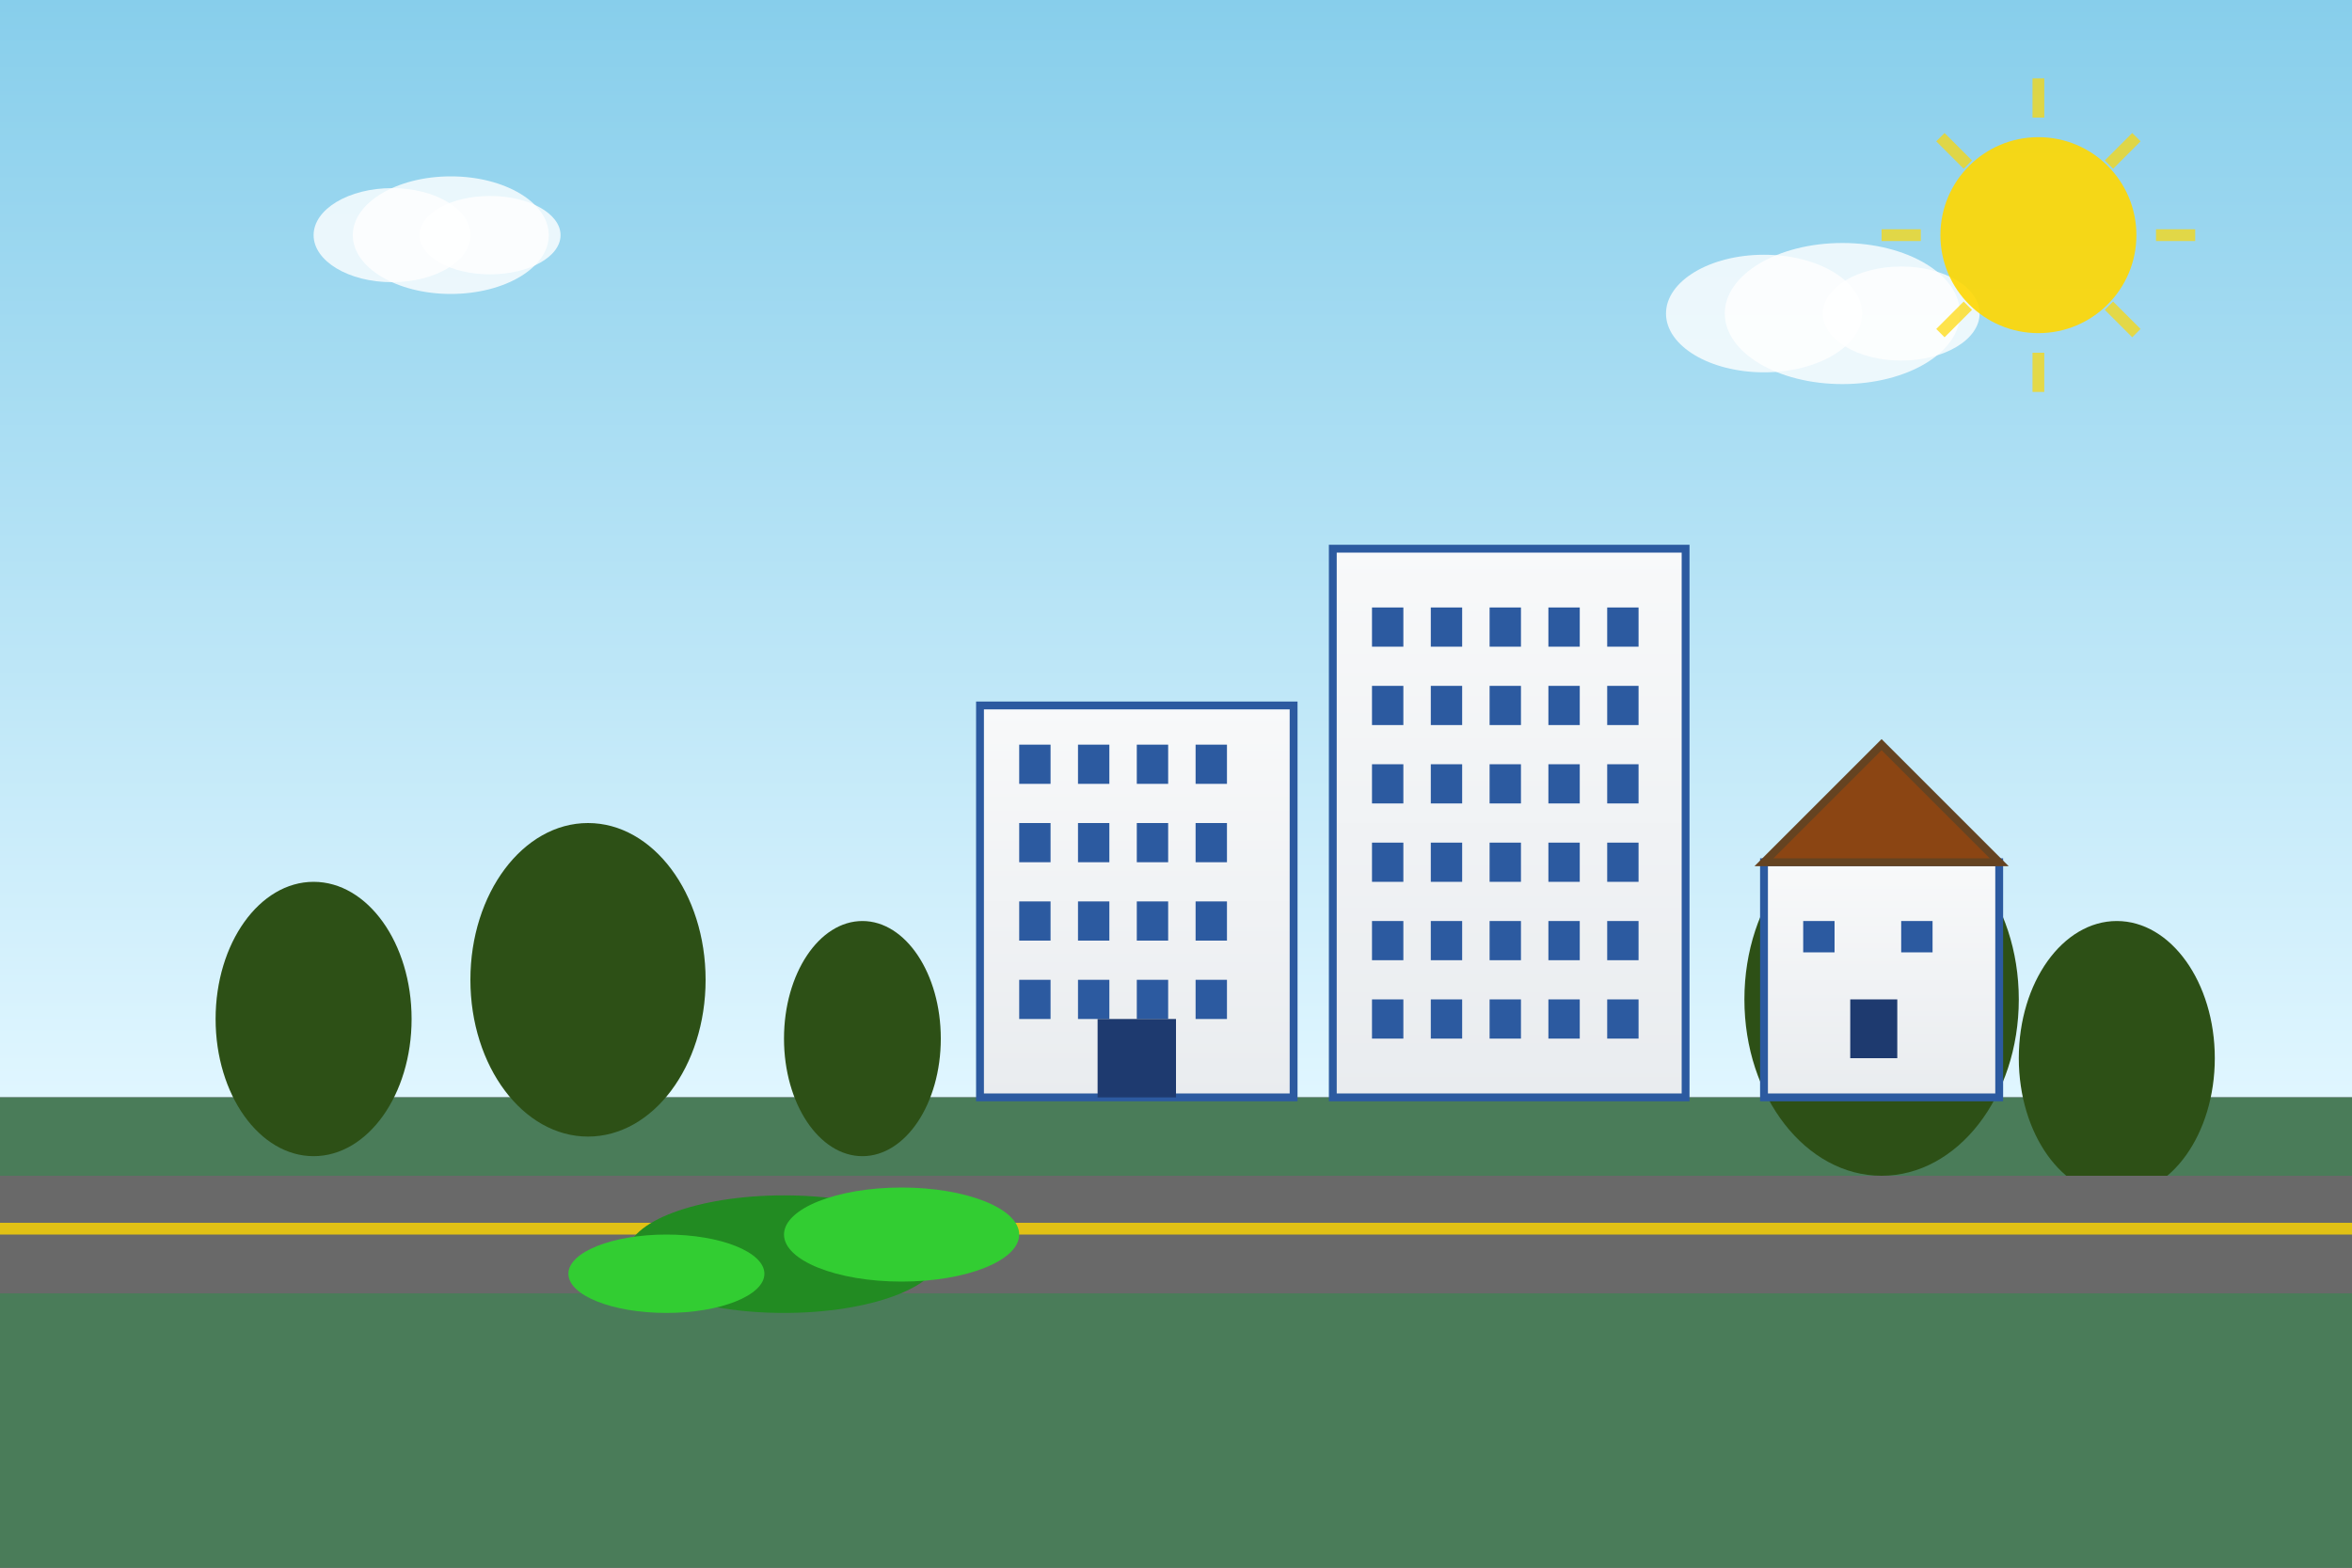 <svg width="600" height="400" viewBox="0 0 600 400" fill="none" xmlns="http://www.w3.org/2000/svg">
  <rect x="0" y="0" width="600" height="400" fill="#333333" stroke="none"/>
  <!-- Sky gradient -->
  <defs>
    <linearGradient id="skyGradient" x1="0%" y1="0%" x2="0%" y2="100%">
      <stop offset="0%" style="stop-color:#87CEEB;stop-opacity:1" />
      <stop offset="100%" style="stop-color:#E0F6FF;stop-opacity:1" />
    </linearGradient>
    <linearGradient id="buildingGradient" x1="0%" y1="0%" x2="0%" y2="100%">
      <stop offset="0%" style="stop-color:#f8f9fa;stop-opacity:1" />
      <stop offset="100%" style="stop-color:#e9ecef;stop-opacity:1" />
    </linearGradient>
  </defs>
  
  <!-- Sky background -->
  <rect width="600" height="280" fill="url(#skyGradient)"/>
  
  <!-- Ground -->
  <rect x="0" y="280" width="600" height="120" fill="#4a7c59"/>
  
  <!-- Trees in background -->
  <ellipse cx="80" cy="260" rx="25" ry="35" fill="#2d5016"/>
  <ellipse cx="150" cy="250" rx="30" ry="40" fill="#2d5016"/>
  <ellipse cx="220" cy="265" rx="20" ry="30" fill="#2d5016"/>
  <ellipse cx="480" cy="255" rx="35" ry="45" fill="#2d5016"/>
  <ellipse cx="540" cy="270" rx="25" ry="35" fill="#2d5016"/>
  
  <!-- Main building complex -->
  <g>
    <!-- First building (left) -->
    <rect x="250" y="180" width="80" height="100" fill="url(#buildingGradient)" stroke="#2c5aa0" stroke-width="2"/>
    
    <!-- Windows for first building -->
    <rect x="260" y="190" width="8" height="10" fill="#2c5aa0"/>
    <rect x="275" y="190" width="8" height="10" fill="#2c5aa0"/>
    <rect x="290" y="190" width="8" height="10" fill="#2c5aa0"/>
    <rect x="305" y="190" width="8" height="10" fill="#2c5aa0"/>
    
    <rect x="260" y="210" width="8" height="10" fill="#2c5aa0"/>
    <rect x="275" y="210" width="8" height="10" fill="#2c5aa0"/>
    <rect x="290" y="210" width="8" height="10" fill="#2c5aa0"/>
    <rect x="305" y="210" width="8" height="10" fill="#2c5aa0"/>
    
    <rect x="260" y="230" width="8" height="10" fill="#2c5aa0"/>
    <rect x="275" y="230" width="8" height="10" fill="#2c5aa0"/>
    <rect x="290" y="230" width="8" height="10" fill="#2c5aa0"/>
    <rect x="305" y="230" width="8" height="10" fill="#2c5aa0"/>
    
    <rect x="260" y="250" width="8" height="10" fill="#2c5aa0"/>
    <rect x="275" y="250" width="8" height="10" fill="#2c5aa0"/>
    <rect x="290" y="250" width="8" height="10" fill="#2c5aa0"/>
    <rect x="305" y="250" width="8" height="10" fill="#2c5aa0"/>
    
    <!-- Main entrance -->
    <rect x="280" y="260" width="20" height="20" fill="#1e3a6f"/>
    
    <!-- Second building (right, taller) -->
    <rect x="340" y="140" width="90" height="140" fill="url(#buildingGradient)" stroke="#2c5aa0" stroke-width="2"/>
    
    <!-- Windows for second building -->
    <rect x="350" y="155" width="8" height="10" fill="#2c5aa0"/>
    <rect x="365" y="155" width="8" height="10" fill="#2c5aa0"/>
    <rect x="380" y="155" width="8" height="10" fill="#2c5aa0"/>
    <rect x="395" y="155" width="8" height="10" fill="#2c5aa0"/>
    <rect x="410" y="155" width="8" height="10" fill="#2c5aa0"/>
    
    <rect x="350" y="175" width="8" height="10" fill="#2c5aa0"/>
    <rect x="365" y="175" width="8" height="10" fill="#2c5aa0"/>
    <rect x="380" y="175" width="8" height="10" fill="#2c5aa0"/>
    <rect x="395" y="175" width="8" height="10" fill="#2c5aa0"/>
    <rect x="410" y="175" width="8" height="10" fill="#2c5aa0"/>
    
    <rect x="350" y="195" width="8" height="10" fill="#2c5aa0"/>
    <rect x="365" y="195" width="8" height="10" fill="#2c5aa0"/>
    <rect x="380" y="195" width="8" height="10" fill="#2c5aa0"/>
    <rect x="395" y="195" width="8" height="10" fill="#2c5aa0"/>
    <rect x="410" y="195" width="8" height="10" fill="#2c5aa0"/>
    
    <rect x="350" y="215" width="8" height="10" fill="#2c5aa0"/>
    <rect x="365" y="215" width="8" height="10" fill="#2c5aa0"/>
    <rect x="380" y="215" width="8" height="10" fill="#2c5aa0"/>
    <rect x="395" y="215" width="8" height="10" fill="#2c5aa0"/>
    <rect x="410" y="215" width="8" height="10" fill="#2c5aa0"/>
    
    <rect x="350" y="235" width="8" height="10" fill="#2c5aa0"/>
    <rect x="365" y="235" width="8" height="10" fill="#2c5aa0"/>
    <rect x="380" y="235" width="8" height="10" fill="#2c5aa0"/>
    <rect x="395" y="235" width="8" height="10" fill="#2c5aa0"/>
    <rect x="410" y="235" width="8" height="10" fill="#2c5aa0"/>
    
    <rect x="350" y="255" width="8" height="10" fill="#2c5aa0"/>
    <rect x="365" y="255" width="8" height="10" fill="#2c5aa0"/>
    <rect x="380" y="255" width="8" height="10" fill="#2c5aa0"/>
    <rect x="395" y="255" width="8" height="10" fill="#2c5aa0"/>
    <rect x="410" y="255" width="8" height="10" fill="#2c5aa0"/>
  </g>
  
  <!-- Small house (residential) -->
  <g>
    <rect x="450" y="220" width="60" height="60" fill="url(#buildingGradient)" stroke="#2c5aa0" stroke-width="2"/>
    <polygon points="450,220 480,190 510,220" fill="#8B4513" stroke="#654321" stroke-width="2"/>
    
    <!-- House windows and door -->
    <rect x="460" y="235" width="8" height="8" fill="#2c5aa0"/>
    <rect x="485" y="235" width="8" height="8" fill="#2c5aa0"/>
    <rect x="472" y="255" width="12" height="15" fill="#1e3a6f"/>
  </g>
  
  <!-- Road -->
  <rect x="0" y="300" width="600" height="30" fill="#696969"/>
  <rect x="0" y="312" width="600" height="3" fill="#FFD700" opacity="0.8"/>
  
  <!-- Clouds -->
  <g>
    <ellipse cx="100" cy="60" rx="20" ry="12" fill="white" opacity="0.8"/>
    <ellipse cx="115" cy="60" rx="25" ry="15" fill="white" opacity="0.8"/>
    <ellipse cx="125" cy="60" rx="18" ry="10" fill="white" opacity="0.8"/>
  </g>
  
  <g>
    <ellipse cx="450" cy="80" rx="25" ry="15" fill="white" opacity="0.8"/>
    <ellipse cx="470" cy="80" rx="30" ry="18" fill="white" opacity="0.8"/>
    <ellipse cx="485" cy="80" rx="20" ry="12" fill="white" opacity="0.8"/>
  </g>
  
  <!-- Sun -->
  <circle cx="520" cy="60" r="25" fill="#FFD700" opacity="0.9"/>
  <g stroke="#FFD700" stroke-width="3" opacity="0.7">
    <line x1="520" y1="20" x2="520" y2="30"/>
    <line x1="520" y1="90" x2="520" y2="100"/>
    <line x1="480" y1="60" x2="490" y2="60"/>
    <line x1="550" y1="60" x2="560" y2="60"/>
    <line x1="495" y1="35" x2="502" y2="42"/>
    <line x1="538" y1="78" x2="545" y2="85"/>
    <line x1="545" y1="35" x2="538" y2="42"/>
    <line x1="502" y1="78" x2="495" y2="85"/>
  </g>
  
  <!-- Landscaping -->
  <ellipse cx="200" cy="320" rx="40" ry="15" fill="#228B22"/>
  <ellipse cx="170" cy="325" rx="25" ry="10" fill="#32CD32"/>
  <ellipse cx="230" cy="315" rx="30" ry="12" fill="#32CD32"/>
</svg>
